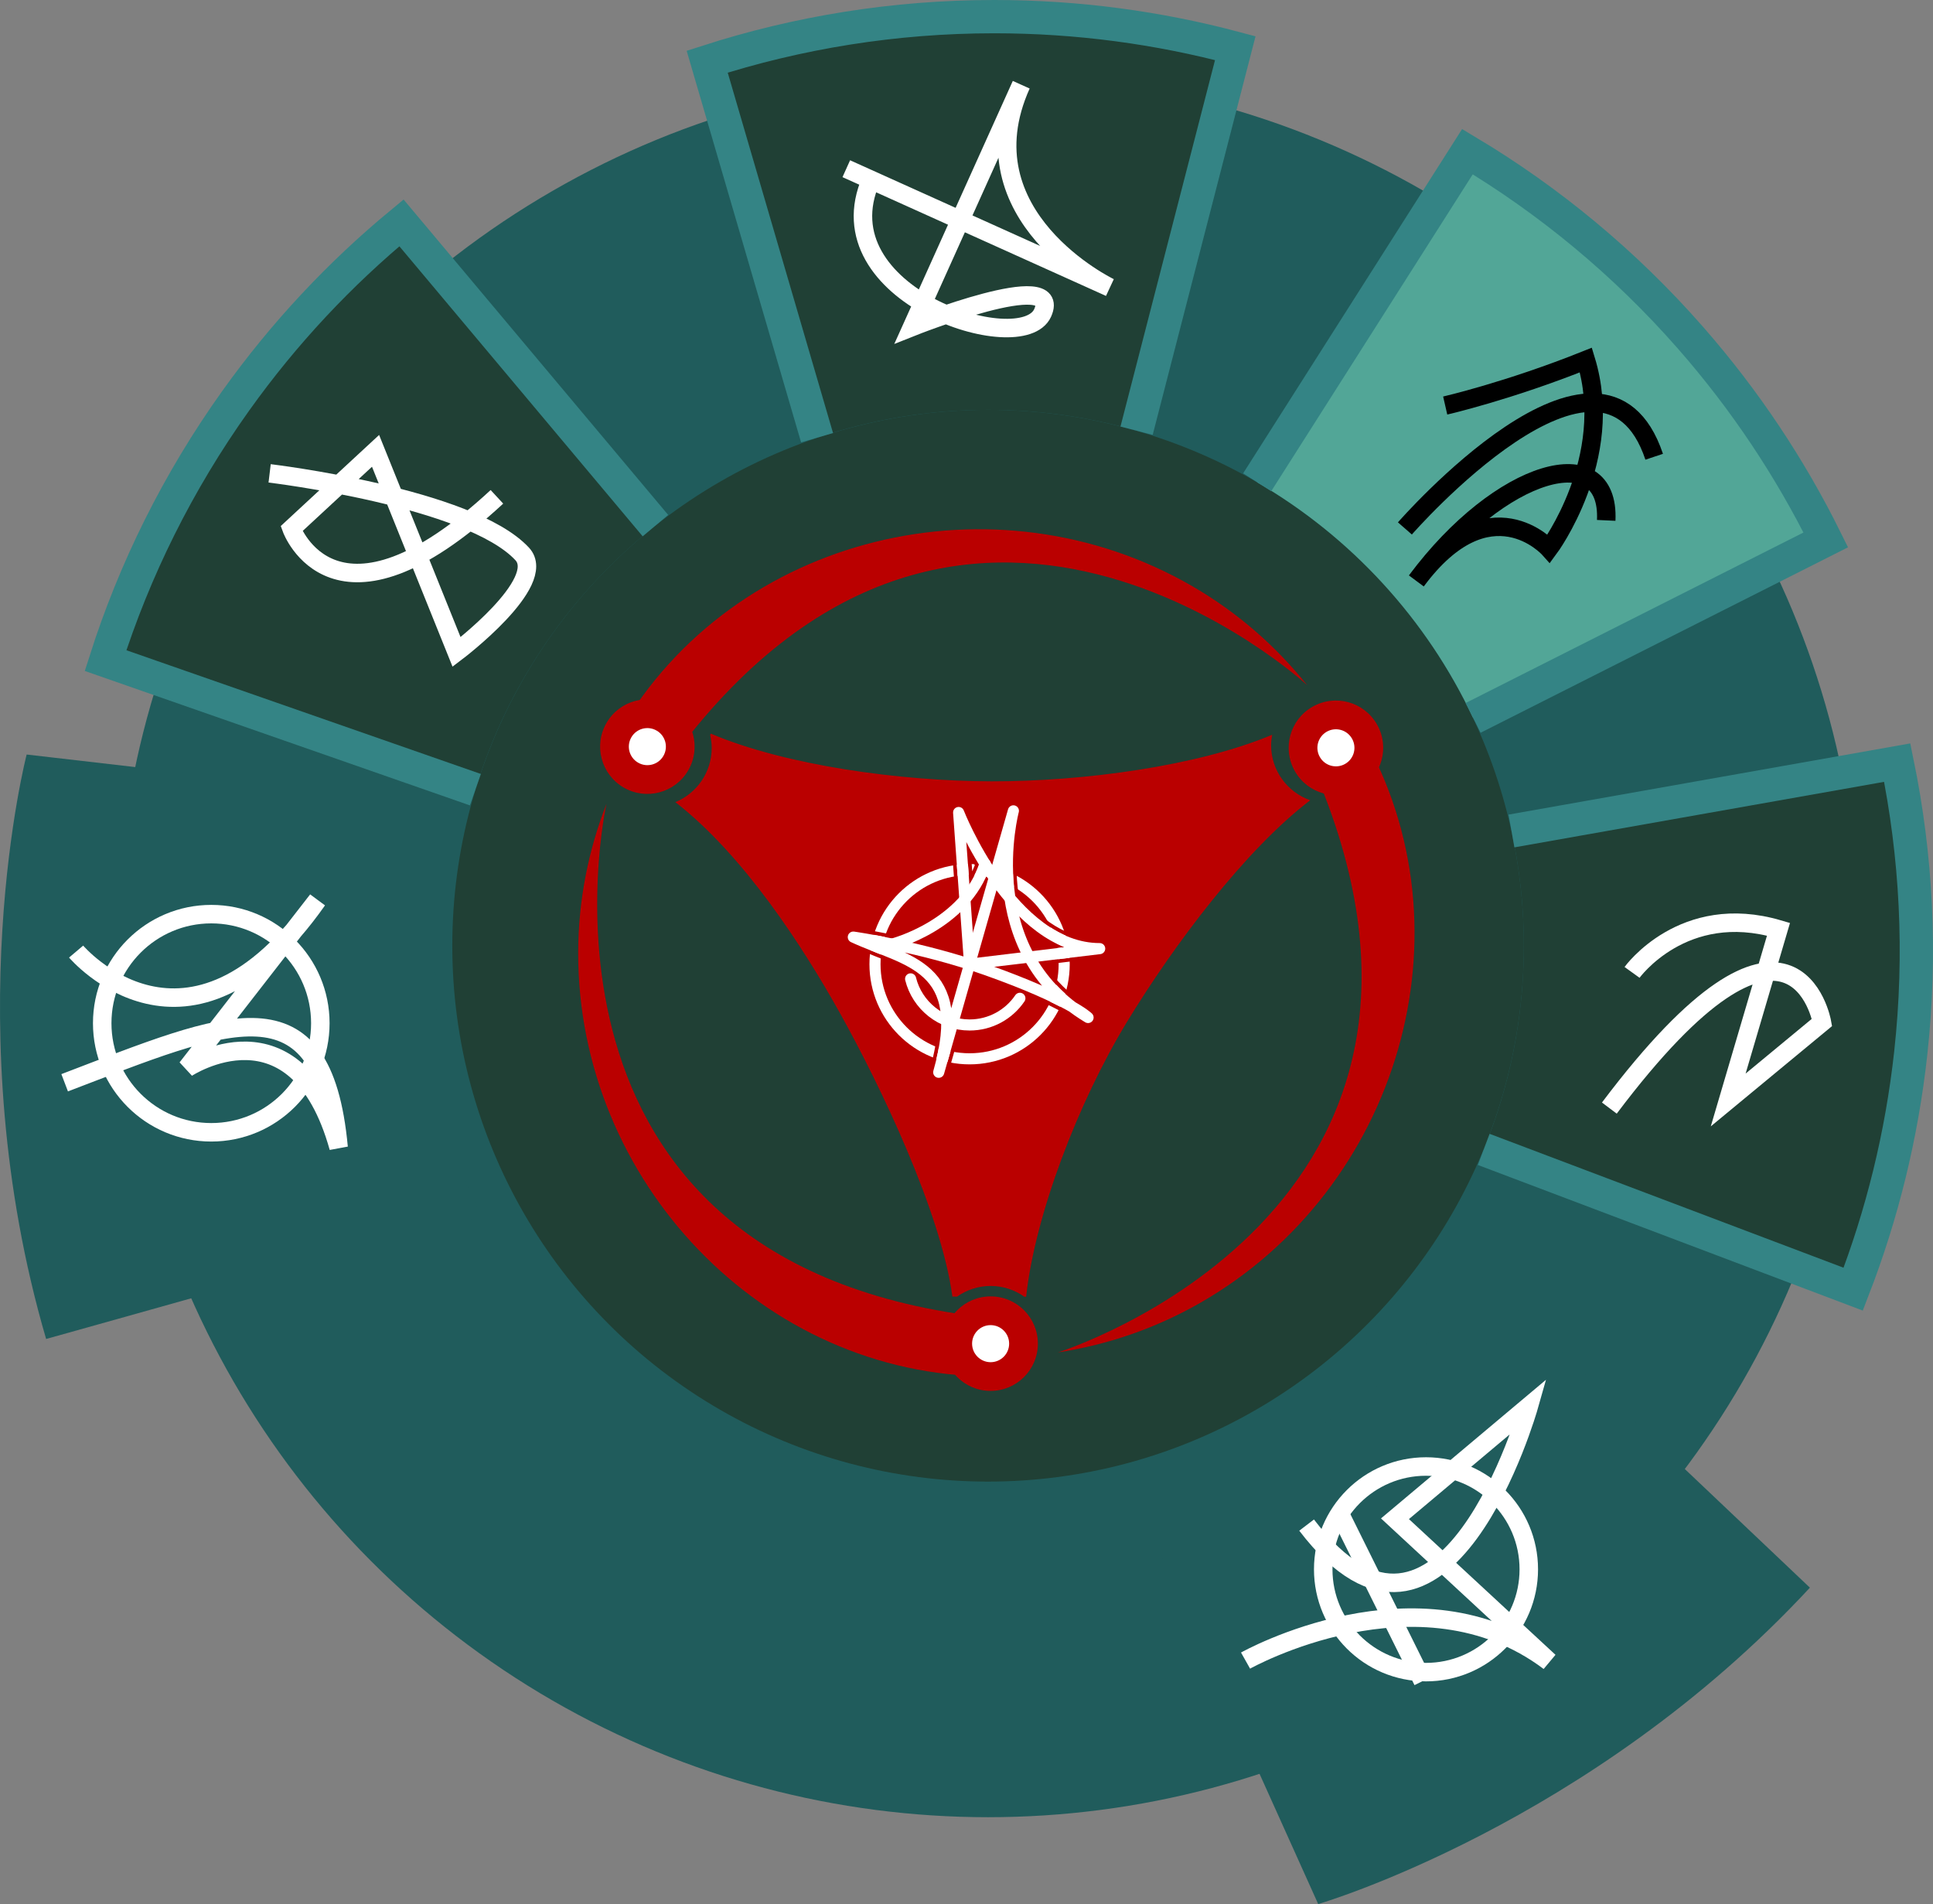 <?xml version="1.0" encoding="utf-8"?>
<!-- Generator: Adobe Illustrator 12.0.0, SVG Export Plug-In . SVG Version: 6.00 Build 51448)  -->
<!DOCTYPE svg PUBLIC "-//W3C//DTD SVG 1.1//EN" "http://www.w3.org/Graphics/SVG/1.1/DTD/svg11.dtd">
<svg  version="1.1" xmlns="http://www.w3.org/2000/svg" xmlns:xlink="http://www.w3.org/1999/xlink" width="522.766" height="514.836" viewBox="0 0 522.766 514.836"
	 overflow="visible" enable-background="new 0 0 522.766 514.836" xml:space="preserve">
<rect x="0" y="0" width="522.766" height="514.836" fill="#808080" stroke="none"/>
<g id="Ebene_1">
	<circle fill="#205C5C" cx="267.216" cy="255.71" r="235.643"/>
	<circle fill="#204035" cx="267.216" cy="255.71" r="144.896"/>
	<path fill="#204035" d="M63.749,108.365c-15.742,22.043-27.396,45.759-35.201,70.25l100.019,34.907
		c8.668-28.523,25.893-53.319,48.689-71.398l-68.684-81.86C91.972,73.976,76.852,90.017,63.749,108.365z M191.253,16.679
		l29.718,101.674c14.523-4.888,30.075-7.54,46.246-7.54c13.936,0,27.41,1.973,40.164,5.645l26.693-103.437
		C313.267,7.482,291.425,4.5,268.879,4.5C241.792,4.5,215.72,8.797,191.253,16.679z M513.092,206.204l-104.32,18.482
		c2.181,9.997,3.341,20.374,3.341,31.024c0,19.499-3.861,38.094-10.845,55.074l99.922,37.79c7.771-20.08,13.111-41.468,15.564-63.88
		C519.702,257.768,518.266,231.383,513.092,206.204z"/>
	<path fill="none" stroke="#348485" stroke-width="9" d="M177.256,142.123l-68.684-81.86c-16.6,13.713-31.721,29.754-44.823,48.102
		c-15.742,22.043-27.396,45.759-35.201,70.25l100.019,34.907 M307.38,116.458l26.693-103.437C313.267,7.482,291.425,4.5,268.879,4.5
		c-27.087,0-53.16,4.297-77.626,12.179l29.718,101.674 M401.268,310.785l99.922,37.79c7.771-20.08,13.111-41.468,15.564-63.88
		c2.947-26.927,1.512-53.312-3.662-78.491l-104.32,18.482"/>
	<path fill="#52A697" d="M398.392,194.107l95.378-48.126c-9.552-19.296-21.709-37.686-36.573-54.638
		c-17.858-20.367-38.278-37.138-60.335-50.337l-56.866,89.393C365.36,145.162,385.83,167.405,398.392,194.107z"/>
	<path fill="none" stroke="#348485" stroke-width="9" d="M398.392,194.107l95.378-48.126c-9.552-19.296-21.709-37.686-36.573-54.638
		c-17.858-20.367-38.278-37.138-60.335-50.337l-56.866,89.393"/>
	<path fill="#BA0000" d="M267.748,372.168c-61.617-0.145-111.484-52.946-111.38-114.568c0.028-14.208,2.771-27.758,7.647-40.25
		c0,0-28.12,124.986,103.9,139.024L267.748,372.168z"/>
	<path fill="#BA0000" d="M368.29,198.439c30.684,53.434,9.89,123.021-43.528,153.743c-12.318,7.08-25.424,11.479-38.681,13.502
		c0,0,122.301-38.141,68.447-159.493L368.29,198.439z"/>
	<path fill="#BA0000" d="M167.585,197.698c30.933-53.29,101.594-70.075,154.908-39.175c12.291,7.128,22.654,16.278,31.033,26.748
		c0,0-94.179-86.846-172.347,20.469L167.585,197.698z"/>
	<path fill="#BA0000" d="M255.121,363.257c0.029-7.056,5.777-12.75,12.834-12.725c7.061,0.024,12.76,5.767,12.733,12.825
		c-0.033,7.056-5.778,12.755-12.84,12.725C260.792,376.058,255.094,370.319,255.121,363.257z"/>
	<path fill="#FFFFFF" d="M262.894,363.294c0.005-2.765,2.253-5.003,5.019-4.994c2.769,0.003,5.008,2.254,5.002,5.016
		c-0.006,2.772-2.251,5.009-5.019,5.006C265.133,368.312,262.891,366.068,262.894,363.294z"/>
</g>
<g id="Ebene_3">
	<path fill="#BA0000" d="M367.642,213.296c-6.127,3.503-13.936,1.375-17.444-4.753c-3.502-6.127-1.384-13.932,4.745-17.435
		c6.125-3.508,13.936-1.379,17.443,4.751C375.895,201.983,373.766,209.792,367.642,213.296z"/>
	<path fill="#FFFFFF" d="M363.79,206.546c-2.401,1.379-5.463,0.554-6.841-1.846c-1.38-2.404-0.554-5.464,1.847-6.848
		c2.396-1.375,5.457-0.555,6.837,1.852C367.01,202.102,366.19,205.165,363.79,206.546z"/>
</g>
<g id="Ebene_4">
	<path fill="#BA0000" d="M181.508,190.831c6.098,3.552,8.163,11.38,4.607,17.482c-3.55,6.102-11.376,8.168-17.474,4.613
		c-6.095-3.558-8.157-11.383-4.603-17.481C167.591,189.341,175.413,187.276,181.508,190.831z"/>
	<path fill="#FFFFFF" d="M177.587,197.548c2.395,1.38,3.209,4.453,1.822,6.845c-1.387,2.397-4.452,3.208-6.843,1.82
		c-2.399-1.389-3.213-4.449-1.825-6.846C172.126,196.971,175.193,196.156,177.587,197.548z"/>
	<path fill="#BA0000" d="M192.475,202.249c-0.011,6.618-4.073,12.27-9.832,14.639c18.363,14.259,34.325,38.775,44.548,57.109
		c10.808,19.38,27.295,53.708,30.376,76.582l1.271,0.003c2.583-1.805,5.708-2.88,9.096-2.874c3.39,0.006,6.51,1.091,9.083,2.905
		h0.493c2.389-22.068,14.127-52.703,27.296-74.335c12.547-20.62,31.902-46.476,49.535-59.895c-6.16-2.186-10.591-8.01-10.581-14.92
		c0.004-0.954,0.123-1.889,0.288-2.792c-20.233,8.491-51.132,12.631-75.878,12.593c-24.778-0.047-55.73-4.326-75.932-12.896
		l-0.191,0.327C192.31,199.839,192.476,201.02,192.475,202.249z"/>
	<path fill="#205C5C" d="M310,411.618l46.498,103.219c0,0,73.458-21.384,132.975-85.55c-0.932-0.932-89.271-84.621-89.271-84.621
		S392.761,371.629,310,411.618z"/>
	<path fill="#205C5C" d="M119.671,217.019L7.21,204.014c0,0-19.307,74.039,5.264,158.027c1.277-0.314,118.433-33.25,118.433-33.25
		S111.563,308.582,119.671,217.019z"/>
	<path fill="none" stroke="#FFFFFF" stroke-width="5" d="M441.379,262.924c0,0,13.842-19.255,39.604-11.664l-13.602,46.158
		l25.361-20.966c0,0-7.625-43.069-57.505,23.161"/>
	<g>
		<circle fill="none" stroke="#FFFFFF" stroke-width="5" cx="57.137" cy="276.667" r="29.494"/>
		<path fill="none" stroke="#FFFFFF" stroke-width="5" d="M20.586,257.296c0,0,30.304,35.771,65.264-13.93l-35.31,45.421
			c0,0,29.551-19.551,41.037,21.471c-4.332-46.412-29.913-34.342-74.091-17.491"/>
	</g>
	<g>
		<circle fill="none" stroke="#FFFFFF" stroke-width="5" cx="385.653" cy="424.325" r="27.798"/>
		<path fill="none" stroke="#FFFFFF" stroke-width="5" d="M336.849,449.005c0,0,46.836-26.329,82.125,0.273l-41.717-38.624
			l36.221-30.429c0,0-22.88,80.883-60.116,32.143"/>
		<line fill="none" stroke="#FFFFFF" stroke-width="5" x1="384.782" y1="454.528" x2="362.312" y2="409.217"/>
	</g>
</g>
<g id="Layer_4">
	<g>
		
			<circle fill="none" stroke="#FFFFFF" stroke-width="3" stroke-linecap="round" stroke-linejoin="round" cx="262.217" cy="260.71" r="25.583"/>
		<path fill="none" stroke="#BA0000" d="M297.404,254.475c-8.934,0-16.544-5.737-22.452-12.598
			c-0.393-2.808-0.557-5.514-0.557-8.004c0-7.793,1.467-13.528,1.621-14.11c0.047-0.174,0.067-0.348,0.067-0.521
			c0-0.886-0.586-1.699-1.481-1.946c-1.068-0.294-2.175,0.326-2.479,1.391c0,0-1.612,5.644-3.958,13.852
			c-4.483-7.201-6.972-13.435-7.031-13.583c-0.363-0.93-1.353-1.455-2.326-1.235c-0.974,0.22-1.641,1.119-1.57,2.115l1.634,22.619
			c-6.54,7.119-15.68,10.145-17.69,10.744c-6.041-1.236-10.046-1.809-10.132-1.821c-1.006-0.141-1.999,0.471-2.267,1.452
			c-0.05,0.186-0.075,0.371-0.075,0.555c0,0.785,0.45,1.51,1.211,1.826l6.786,2.816c3.746,1.464,7.239,2.842,10.102,4.707
			c-0.325-0.091-0.675-0.111-1.027-0.024c-1.083,0.269-1.744,1.363-1.475,2.446c1.339,5.41,4.978,9.738,9.72,12.081
			c-0.064,3.319-0.715,7.298-2.1,12.142c-0.053,0.185-0.079,0.371-0.079,0.555c0,0.88,0.579,1.688,1.466,1.941
			c1.072,0.308,2.19-0.314,2.497-1.387c0,0,1.406-4.923,3.31-11.587c1.01,0.172,2.046,0.261,3.097,0.261
			c6.123,0,11.832-3.026,15.275-8.097c0.609-0.9,0.392-2.112-0.473-2.754c5.892,2.44,9.745,4.41,12.167,5.812
			c1.271,0.947,2.596,1.866,4.037,2.73c0.875,0.525,2.003,0.315,2.633-0.489c0.284-0.366,0.426-0.805,0.426-1.241
			c0-0.521-0.201-1.037-0.593-1.429c-0.092-0.095-1.166-1.13-4.278-2.947c-4.14-3.104-7.299-6.628-9.724-10.334l15.957-1.912
			c1.062-0.127,1.84-1.059,1.777-2.125C299.357,255.308,298.472,254.475,297.404,254.475z M257.32,270.498
			c-1.412-5.539-4.764-9.006-8.936-11.549c3.558,0.862,7.405,1.884,11.35,3.095C258.59,266.053,258.266,267.188,257.32,270.498z
			 M263.41,249.187c-0.12-1.658-0.249-3.45-0.383-5.303c1.22-1.49,2.341-3.127,3.306-4.927
			C265.408,242.19,264.422,245.642,263.41,249.187z M264.994,258.344c2.262-7.915,3.158-11.057,4.707-16.473
			c0.532,0.68,1.079,1.354,1.644,2.021c0.717,4.304,1.962,8.806,4.001,13.212C270.809,257.648,266.988,258.105,264.994,258.344z
			 M262.036,230.16c0.649,1.185,1.372,2.435,2.151,3.716c-0.459,1.247-1.007,2.422-1.628,3.528
			C262.378,234.918,262.201,232.454,262.036,230.16z M259.258,247.786l0.731,10.116c-4.058-1.22-8.011-2.255-11.625-3.114
			C251.613,253.297,255.6,251.037,259.258,247.786z M248.227,264.184c-0.063-0.257-0.178-0.49-0.325-0.694
			c2.793,2.082,4.834,4.79,5.686,8.765C250.992,270.316,249.05,267.514,248.227,264.184z M274.149,268.795
			c-2.69,3.961-7.15,6.327-11.933,6.327c-0.67,0-1.326-0.059-1.975-0.147c1.068-3.737,2.224-7.782,3.342-11.693
			c0.882,0.295,1.765,0.593,2.646,0.905c3.785,1.345,7.054,2.598,9.882,3.751C275.369,267.83,274.598,268.132,274.149,268.795z
			 M280.242,265.292c-2.609-1.115-5.609-2.32-9.097-3.616l6.204-0.743C278.211,262.409,279.167,263.869,280.242,265.292z
			 M279.482,256.608c-1.224-2.399-2.178-4.837-2.906-7.265c2.868,2.599,6.033,4.857,9.483,6.477
			C283.86,256.084,281.636,256.35,279.482,256.608z"/>
		<g>
			<path fill="none" stroke="#FFFFFF" stroke-width="3" stroke-linecap="round" stroke-linejoin="round" d="M253.868,289.933
				l20.196-70.691c0,0-10.098,37.702,20.197,55.88c0,0-4.837-4.836-27.355-12.839c-17.826-6.334-36.135-8.905-36.135-8.905
				C245.137,260.044,262.169,260.878,253.868,289.933z"/>
			<path fill="none" stroke="#FFFFFF" stroke-width="3" stroke-linecap="round" stroke-linejoin="round" d="M262.216,260.71
				l-2.964-41.019c0,0,14.365,36.804,38.151,36.804L262.216,260.71z"/>
			<path fill="none" stroke="#FFFFFF" stroke-width="3" stroke-linecap="round" stroke-linejoin="round" d="M241.274,255.273
				c0,0,19.761-5.054,25.154-21.664"/>
			<path fill="none" stroke="#FFFFFF" stroke-width="3" stroke-linecap="round" stroke-linejoin="round" d="M275.82,269.928
				c-2.955,4.354-7.946,7.214-13.604,7.214c-7.708,0-14.178-5.31-15.95-12.471"/>
		</g>
	</g>
	<path fill="none" stroke="#FFFFFF" stroke-width="5" d="M228.873,45.615l71.265,32.119c0,0-40.014-19.191-23.954-54.824
		l-29.514,65.486c0,0,40.947-16.304,35.305-3.784c-5.642,12.519-60.059-4.856-46.407-35.979"/>
	<path fill="none" stroke="#FFFFFF" stroke-width="5" d="M72.921,127.992c0,0,54.095,6.442,68.307,21.789
		c7.132,7.7-17.75,26.504-17.75,26.504l-21.913-54.381l-22.713,21.035c0,0,11.647,32.048,55.54-8.603"/>
	<g>
		<path fill="none" stroke="#000000" stroke-width="5" d="M379.944,142.881c0,0,53.418-61.253,67.417-19.381"/>
		<path fill="none" stroke="#000000" stroke-width="5" d="M390.844,109.653c0,0,17.044-3.901,38.045-12.302
			c8.146,26.609-9.981,50.98-9.981,50.98s-16.034-17.926-35.871,8.747c22.644-30.448,52.385-38.813,51.352-16.374"/>
	</g>
</g>
</svg>
